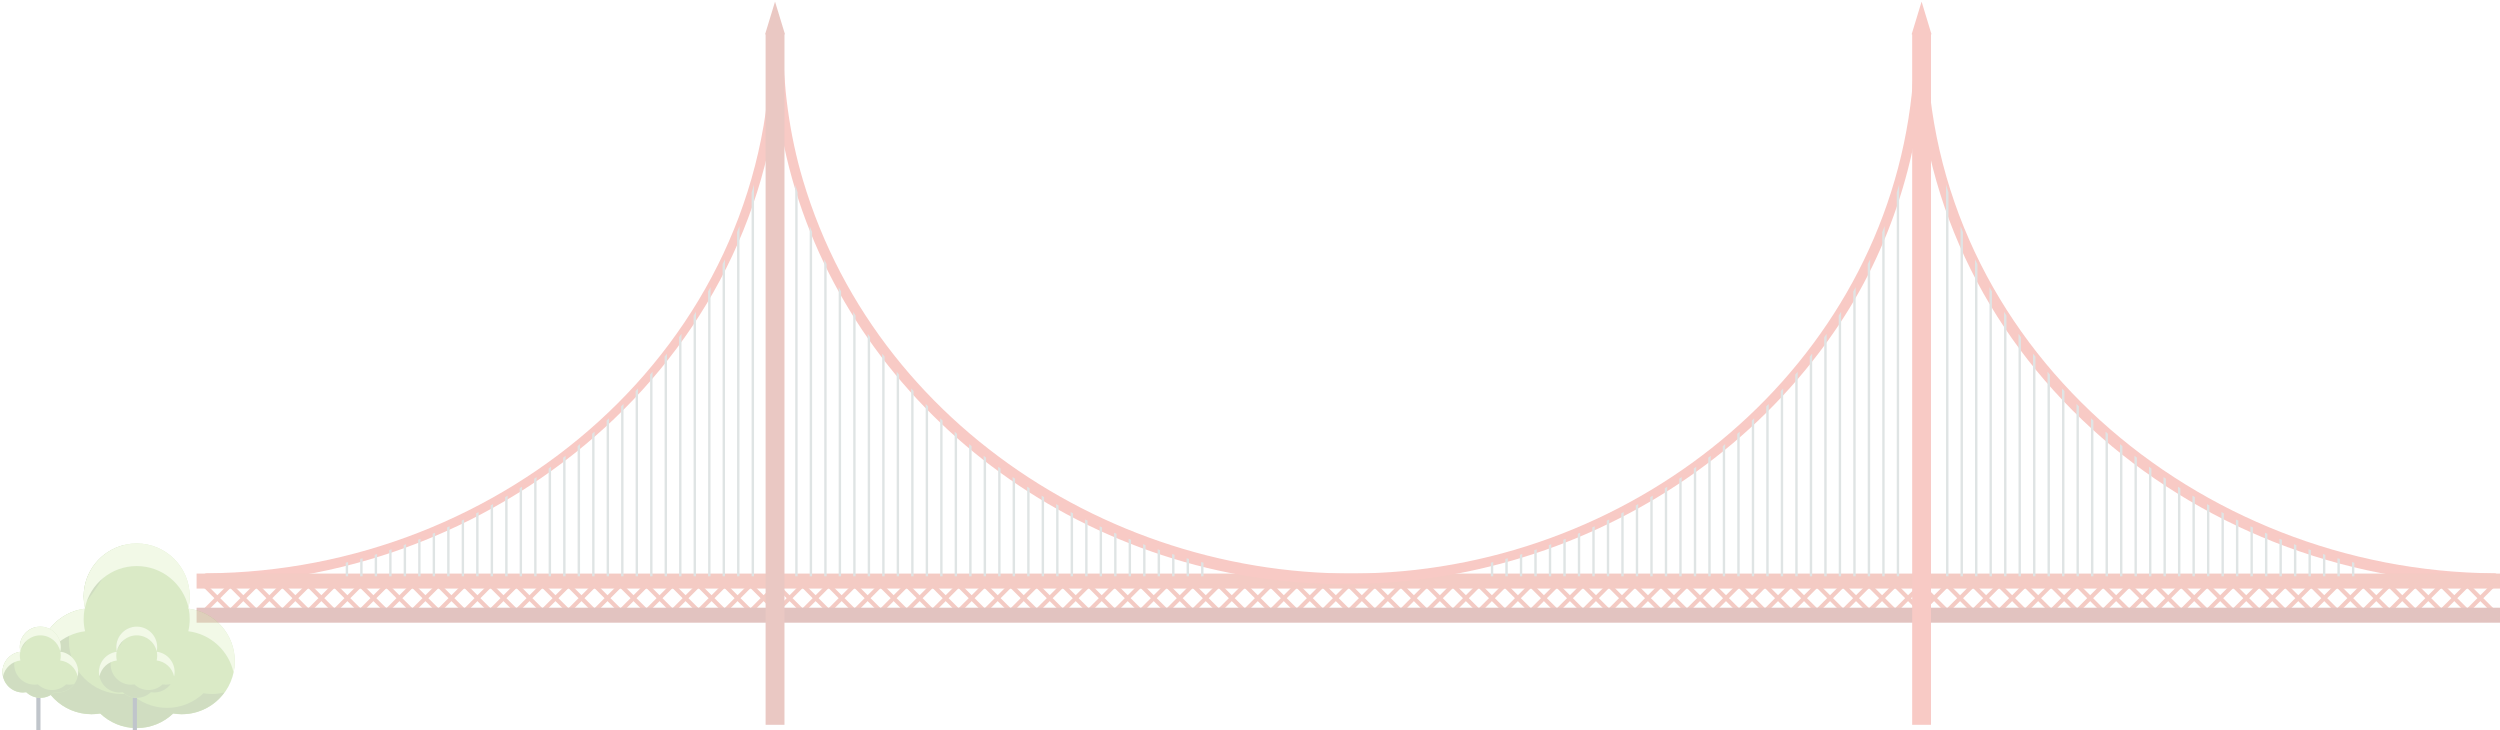 <?xml version="1.0" encoding="utf-8"?>
<!-- Generator: Adobe Illustrator 26.0.1, SVG Export Plug-In . SVG Version: 6.00 Build 0)  -->
<svg version="1.1" id="Layer_1" xmlns="http://www.w3.org/2000/svg" xmlns:xlink="http://www.w3.org/1999/xlink" x="0px" y="0px"
	 viewBox="0 0 705 206" style="enable-background:new 0 0 705 206;" xml:space="preserve">
<style type="text/css">
	.st0{opacity:0.3;}
	.st1{fill:#E74C3C;}
	.st2{fill:#DA5038;}
	.st3{fill:#95A5A6;}
	.st4{fill:#9E372D;}
	.st5{fill:#BA4535;}
	.st6{fill:#82B941;}
	.st7{fill:#618E30;}
	.st8{fill:#D2EAB0;}
	.st9{fill:#2C3E50;}
</style>
<g>
	<g class="st0">
		<path class="st1" d="M217.42,11.93c-0.64,85.98-75.85,149.19-159.1,149.74c-1.49,0.01-2.88,3.05-0.97,3.04
			c85.08-0.56,162.26-65.72,162.91-153.53C220.29,9.06,217.44,10.4,217.42,11.93L217.42,11.93z"/>
		<path class="st1" d="M703.39,161.67c-83.49-0.55-159.43-64.2-160.07-150.5c-0.02-2.11-2.85-0.78-2.84,0.75
			c0.65,87.5,77.09,152.21,161.95,152.78C703.91,164.72,705.29,161.69,703.39,161.67L703.39,161.67z"/>
		<rect x="55.44" y="161.75" class="st2" width="649.86" height="4.23"/>
		<g>
			<polygon class="st2" points="65.82,164.98 64.99,164.15 61.29,167.85 57.59,164.15 56.75,164.98 60.46,168.69 56.75,172.38 
				57.59,173.22 61.29,169.52 64.99,173.22 65.82,172.38 62.12,168.69 			"/>
			<polygon class="st2" points="73.16,164.98 72.33,164.15 68.62,167.85 64.92,164.15 64.1,164.98 67.79,168.69 64.1,172.38 
				64.92,173.22 68.62,169.52 72.33,173.22 73.16,172.38 69.46,168.69 			"/>
			<polygon class="st2" points="80.5,164.98 79.66,164.15 75.97,167.85 72.26,164.15 71.42,164.98 75.12,168.69 71.42,172.38 
				72.26,173.22 75.97,169.52 79.66,173.22 80.5,172.38 76.79,168.69 			"/>
			<polygon class="st2" points="87.83,164.98 86.99,164.15 83.29,167.85 79.59,164.15 78.75,164.98 82.46,168.69 78.75,172.38 
				79.59,173.22 83.29,169.52 86.99,173.22 87.83,172.38 84.13,168.69 			"/>
			<polygon class="st2" points="95.16,164.98 94.33,164.15 90.63,167.85 86.93,164.15 86.09,164.98 89.79,168.69 86.09,172.38 
				86.93,173.22 90.63,169.52 94.33,173.22 95.16,172.38 91.46,168.69 			"/>
			<polygon class="st2" points="102.5,164.98 101.67,164.15 97.97,167.85 94.26,164.15 93.43,164.98 97.13,168.69 93.43,172.38 
				94.26,173.22 97.97,169.52 101.67,173.22 102.5,172.38 98.79,168.69 			"/>
			<polygon class="st2" points="109.84,164.98 109,164.15 105.3,167.85 101.61,164.15 100.76,164.98 104.47,168.69 100.76,172.38 
				101.61,173.22 105.3,169.52 109,173.22 109.84,172.38 106.13,168.69 			"/>
			<polygon class="st2" points="117.17,164.98 116.34,164.15 112.63,167.85 108.93,164.15 108.1,164.98 111.8,168.69 108.1,172.38 
				108.93,173.22 112.63,169.52 116.34,173.22 117.17,172.38 113.47,168.69 			"/>
			<polygon class="st2" points="124.5,164.98 123.67,164.15 119.97,167.85 116.27,164.15 115.43,164.98 119.13,168.69 
				115.43,172.38 116.27,173.22 119.97,169.52 123.67,173.22 124.5,172.38 120.8,168.69 			"/>
			<polygon class="st2" points="131.84,164.98 131.01,164.15 127.3,167.85 123.6,164.15 122.77,164.98 126.47,168.69 122.77,172.38 
				123.6,173.22 127.3,169.52 131.01,173.22 131.84,172.38 128.14,168.69 			"/>
			<polygon class="st2" points="139.18,164.98 138.35,164.15 134.64,167.85 130.95,164.15 130.11,164.98 133.81,168.69 
				130.11,172.38 130.95,173.22 134.64,169.52 138.35,173.22 139.18,172.38 135.48,168.69 			"/>
			<polygon class="st2" points="146.51,164.98 145.68,164.15 141.98,167.85 138.27,164.15 137.44,164.98 141.14,168.69 
				137.44,172.38 138.27,173.22 141.98,169.52 145.68,173.22 146.51,172.38 142.81,168.69 			"/>
			<polygon class="st2" points="153.85,164.98 153.01,164.15 149.31,167.85 145.62,164.15 144.77,164.98 148.48,168.69 
				144.77,172.38 145.62,173.22 149.31,169.52 153.01,173.22 153.85,172.38 150.14,168.69 			"/>
			<polygon class="st2" points="161.18,164.98 160.35,164.15 156.64,167.85 152.94,164.15 152.11,164.98 155.82,168.69 
				152.11,172.38 152.94,173.22 156.64,169.52 160.35,173.22 161.18,172.38 157.48,168.69 			"/>
			<polygon class="st2" points="168.52,164.98 167.69,164.15 163.98,167.85 160.28,164.15 159.45,164.98 163.15,168.69 
				159.45,172.38 160.28,173.22 163.98,169.52 167.69,173.22 168.52,172.38 164.82,168.69 			"/>
			<polygon class="st2" points="175.86,164.98 175.02,164.15 171.32,167.85 167.62,164.15 166.78,164.98 170.48,168.69 
				166.78,172.38 167.62,173.22 171.32,169.52 175.02,173.22 175.86,172.38 172.15,168.69 			"/>
			<polygon class="st2" points="183.19,164.98 182.35,164.15 178.65,167.85 174.95,164.15 174.11,164.98 177.82,168.69 
				174.11,172.38 174.95,173.22 178.65,169.52 182.35,173.22 183.19,172.38 179.49,168.69 			"/>
			<polygon class="st2" points="190.51,164.98 189.69,164.15 185.99,167.85 182.28,164.15 181.45,164.98 185.15,168.69 
				181.45,172.38 182.28,173.22 185.99,169.52 189.69,173.22 190.51,172.38 186.82,168.69 			"/>
			<polygon class="st2" points="197.86,164.98 197.03,164.15 193.33,167.85 189.62,164.15 188.79,164.98 192.49,168.69 
				188.79,172.38 189.62,173.22 193.33,169.52 197.03,173.22 197.86,172.38 194.15,168.69 			"/>
			<polygon class="st2" points="205.19,164.98 204.36,164.15 200.66,167.85 196.96,164.15 196.12,164.98 199.83,168.69 
				196.12,172.38 196.96,173.22 200.66,169.52 204.36,173.22 205.19,172.38 201.49,168.69 			"/>
			<polygon class="st2" points="212.53,164.98 211.7,164.15 207.99,167.85 204.29,164.15 203.46,164.98 207.16,168.69 
				203.46,172.38 204.29,173.22 207.99,169.52 211.7,173.22 212.53,172.38 208.83,168.69 			"/>
			<polygon class="st2" points="219.86,164.98 219.03,164.15 215.33,167.85 211.62,164.15 210.79,164.98 214.49,168.69 
				210.79,172.38 211.62,173.22 215.33,169.52 219.03,173.22 219.86,172.38 216.16,168.69 			"/>
			<polygon class="st2" points="227.2,164.98 226.36,164.15 222.66,167.85 218.96,164.15 218.13,164.98 221.83,168.69 
				218.13,172.38 218.96,173.22 222.66,169.52 226.36,173.22 227.2,172.38 223.5,168.69 			"/>
			<polygon class="st2" points="234.53,164.98 233.71,164.15 230,167.85 226.3,164.15 225.47,164.98 229.16,168.69 225.47,172.38 
				226.3,173.22 230,169.52 233.71,173.22 234.53,172.38 230.84,168.69 			"/>
			<polygon class="st2" points="241.87,164.98 241.04,164.15 237.34,167.85 233.63,164.15 232.8,164.98 236.5,168.69 232.8,172.38 
				233.63,173.22 237.34,169.52 241.04,173.22 241.87,172.38 238.17,168.69 			"/>
			<polygon class="st2" points="249.2,164.98 248.36,164.15 244.67,167.85 240.97,164.15 240.13,164.98 243.83,168.69 
				240.13,172.38 240.97,173.22 244.67,169.52 248.36,173.22 249.2,172.38 245.5,168.69 			"/>
			<polygon class="st2" points="256.54,164.98 255.71,164.15 252,167.85 248.3,164.15 247.47,164.98 251.17,168.69 247.47,172.38 
				248.3,173.22 252,169.52 255.71,173.22 256.54,172.38 252.84,168.69 			"/>
			<polygon class="st2" points="263.87,164.98 263.04,164.15 259.34,167.85 255.64,164.15 254.81,164.98 258.5,168.69 
				254.81,172.38 255.64,173.22 259.34,169.52 263.04,173.22 263.87,172.38 260.17,168.69 			"/>
			<polygon class="st2" points="271.21,164.98 270.37,164.15 266.68,167.85 262.98,164.15 262.14,164.98 265.84,168.69 
				262.14,172.38 262.98,173.22 266.68,169.52 270.37,173.22 271.21,172.38 267.51,168.69 			"/>
			<polygon class="st2" points="278.54,164.98 277.71,164.15 274.01,167.85 270.31,164.15 269.47,164.98 273.17,168.69 
				269.47,172.38 270.31,173.22 274.01,169.52 277.71,173.22 278.54,172.38 274.84,168.69 			"/>
			<polygon class="st2" points="285.88,164.98 285.04,164.15 281.35,167.85 277.64,164.15 276.81,164.98 280.51,168.69 
				276.81,172.38 277.64,173.22 281.35,169.52 285.04,173.22 285.88,172.38 282.18,168.69 			"/>
			<polygon class="st2" points="293.22,164.98 292.38,164.15 288.68,167.85 284.98,164.15 284.14,164.98 287.84,168.69 
				284.14,172.38 284.98,173.22 288.68,169.52 292.38,173.22 293.22,172.38 289.51,168.69 			"/>
			<polygon class="st2" points="300.56,164.98 299.71,164.15 296.02,167.85 292.32,164.15 291.48,164.98 295.19,168.69 
				291.48,172.38 292.32,173.22 296.02,169.52 299.71,173.22 300.56,172.38 296.85,168.69 			"/>
			<polygon class="st2" points="307.88,164.98 307.05,164.15 303.35,167.85 299.65,164.15 298.81,164.98 302.51,168.69 
				298.81,172.38 299.65,173.22 303.35,169.52 307.05,173.22 307.88,172.38 304.18,168.69 			"/>
			<polygon class="st2" points="315.22,164.98 314.38,164.15 310.68,167.85 306.98,164.15 306.15,164.98 309.85,168.69 
				306.15,172.38 306.98,173.22 310.68,169.52 314.38,173.22 315.22,172.38 311.52,168.69 			"/>
			<polygon class="st2" points="322.56,164.98 321.72,164.15 318.02,167.85 314.32,164.15 313.48,164.98 317.19,168.69 
				313.48,172.38 314.32,173.22 318.02,169.52 321.72,173.22 322.56,172.38 318.85,168.69 			"/>
			<polygon class="st2" points="329.89,164.98 329.06,164.15 325.35,167.85 321.66,164.15 320.83,164.98 324.53,168.69 
				320.83,172.38 321.66,173.22 325.35,169.52 329.06,173.22 329.89,172.38 326.2,168.69 			"/>
			<polygon class="st2" points="337.22,164.98 336.39,164.15 332.69,167.85 328.99,164.15 328.15,164.98 331.85,168.69 
				328.15,172.38 328.99,173.22 332.69,169.52 336.39,173.22 337.22,172.38 333.52,168.69 			"/>
			<polygon class="st2" points="344.56,164.98 343.72,164.15 340.02,167.85 336.33,164.15 335.49,164.98 339.2,168.69 
				335.49,172.38 336.33,173.22 340.02,169.52 343.72,173.22 344.56,172.38 340.86,168.69 			"/>
			<polygon class="st2" points="351.89,164.98 351.07,164.15 347.36,167.85 343.66,164.15 342.83,164.98 346.53,168.69 
				342.83,172.38 343.66,173.22 347.36,169.52 351.07,173.22 351.89,172.38 348.19,168.69 			"/>
			<polygon class="st2" points="359.23,164.98 358.4,164.15 354.7,167.85 351,164.15 350.17,164.98 353.87,168.69 350.17,172.38 
				351,173.22 354.7,169.52 358.4,173.22 359.23,172.38 355.53,168.69 			"/>
			<polygon class="st2" points="366.57,164.98 365.73,164.15 362.03,167.85 358.34,164.15 357.49,164.98 361.2,168.69 
				357.49,172.38 358.34,173.22 362.03,169.52 365.73,173.22 366.57,172.38 362.86,168.69 			"/>
			<polygon class="st2" points="373.9,164.98 373.07,164.15 369.36,167.85 365.66,164.15 364.83,164.98 368.53,168.69 
				364.83,172.38 365.66,173.22 369.36,169.52 373.07,173.22 373.9,172.38 370.21,168.69 			"/>
			<polygon class="st2" points="381.23,164.98 380.4,164.15 376.7,167.85 372.99,164.15 372.17,164.98 375.87,168.69 372.17,172.38 
				372.99,173.22 376.7,169.52 380.4,173.22 381.23,172.38 377.53,168.69 			"/>
			<polygon class="st2" points="388.58,164.98 387.74,164.15 384.04,167.85 380.34,164.15 379.51,164.98 383.2,168.69 
				379.51,172.38 380.34,173.22 384.04,169.52 387.74,173.22 388.58,172.38 384.87,168.69 			"/>
			<polygon class="st2" points="395.91,164.98 395.07,164.15 391.37,167.85 387.67,164.15 386.84,164.98 390.54,168.69 
				386.84,172.38 387.67,173.22 391.37,169.52 395.07,173.22 395.91,172.38 392.21,168.69 			"/>
			<polygon class="st2" points="403.24,164.98 402.41,164.15 398.71,167.85 395,164.15 394.18,164.98 397.87,168.69 394.18,172.38 
				395,173.22 398.71,169.52 402.41,173.22 403.24,172.38 399.54,168.69 			"/>
			<polygon class="st2" points="410.58,164.98 409.74,164.15 406.04,167.85 402.34,164.15 401.5,164.98 405.21,168.69 401.5,172.38 
				402.34,173.22 406.04,169.52 409.74,173.22 410.58,172.38 406.87,168.69 			"/>
			<polygon class="st2" points="417.91,164.98 417.08,164.15 413.38,167.85 409.68,164.15 408.84,164.98 412.55,168.69 
				408.84,172.38 409.68,173.22 413.38,169.52 417.08,173.22 417.91,172.38 414.21,168.69 			"/>
			<polygon class="st2" points="425.25,164.98 424.42,164.15 420.71,167.85 417.01,164.15 416.18,164.98 419.88,168.69 
				416.18,172.38 417.01,173.22 420.71,169.52 424.42,173.22 425.25,172.38 421.55,168.69 			"/>
			<polygon class="st2" points="432.58,164.98 431.75,164.15 428.05,167.85 424.35,164.15 423.51,164.98 427.21,168.69 
				423.51,172.38 424.35,173.22 428.05,169.52 431.75,173.22 432.58,172.38 428.88,168.69 			"/>
			<polygon class="st2" points="439.92,164.98 439.08,164.15 435.38,167.85 431.68,164.15 430.84,164.98 434.55,168.69 
				430.84,172.38 431.68,173.22 435.38,169.52 439.08,173.22 439.92,172.38 436.22,168.69 			"/>
			<polygon class="st2" points="447.25,164.98 446.42,164.15 442.71,167.85 439.01,164.15 438.19,164.98 441.89,168.69 
				438.19,172.38 439.01,173.22 442.71,169.52 446.42,173.22 447.25,172.38 443.55,168.69 			"/>
			<polygon class="st2" points="454.59,164.98 453.76,164.15 450.06,167.85 446.35,164.15 445.52,164.98 449.22,168.69 
				445.52,172.38 446.35,173.22 450.06,169.52 453.76,173.22 454.59,172.38 450.89,168.69 			"/>
			<polygon class="st2" points="461.93,164.98 461.09,164.15 457.39,167.85 453.69,164.15 452.85,164.98 456.56,168.69 
				452.85,172.38 453.69,173.22 457.39,169.52 461.09,173.22 461.93,172.38 458.22,168.69 			"/>
			<polygon class="st2" points="469.26,164.98 468.42,164.15 464.72,167.85 461.02,164.15 460.19,164.98 463.89,168.69 
				460.19,172.38 461.02,173.22 464.72,169.52 468.42,173.22 469.26,172.38 465.56,168.69 			"/>
			<polygon class="st2" points="476.59,164.98 475.76,164.15 472.06,167.85 468.35,164.15 467.52,164.98 471.22,168.69 
				467.52,172.38 468.35,173.22 472.06,169.52 475.76,173.22 476.59,172.38 472.89,168.69 			"/>
			<polygon class="st2" points="483.94,164.98 483.09,164.15 479.4,167.85 475.7,164.15 474.86,164.98 478.56,168.69 474.86,172.38 
				475.7,173.22 479.4,169.52 483.09,173.22 483.94,172.38 480.22,168.69 			"/>
			<polygon class="st2" points="491.27,164.98 490.43,164.15 486.73,167.85 483.03,164.15 482.2,164.98 485.9,168.69 482.2,172.38 
				483.03,173.22 486.73,169.52 490.43,173.22 491.27,172.38 487.57,168.69 			"/>
			<polygon class="st2" points="498.6,164.98 497.76,164.15 494.07,167.85 490.36,164.15 489.53,164.98 493.23,168.69 
				489.53,172.38 490.36,173.22 494.07,169.52 497.76,173.22 498.6,172.38 494.9,168.69 			"/>
			<polygon class="st2" points="505.94,164.98 505.1,164.15 501.4,167.85 497.7,164.15 496.86,164.98 500.56,168.69 496.86,172.38 
				497.7,173.22 501.4,169.52 505.1,173.22 505.94,172.38 502.23,168.69 			"/>
			<polygon class="st2" points="513.27,164.98 512.43,164.15 508.74,167.85 505.03,164.15 504.2,164.98 507.91,168.69 504.2,172.38 
				505.03,173.22 508.74,169.52 512.43,173.22 513.27,172.38 509.57,168.69 			"/>
			<polygon class="st2" points="520.61,164.98 519.78,164.15 516.07,167.85 512.37,164.15 511.54,164.98 515.24,168.69 
				511.54,172.38 512.37,173.22 516.07,169.52 519.78,173.22 520.61,172.38 516.91,168.69 			"/>
			<polygon class="st2" points="527.94,164.98 527.1,164.15 523.4,167.85 519.71,164.15 518.87,164.98 522.57,168.69 518.87,172.38 
				519.71,173.22 523.4,169.52 527.1,173.22 527.94,172.38 524.24,168.69 			"/>
			<polygon class="st2" points="535.28,164.98 534.44,164.15 530.74,167.85 527.04,164.15 526.2,164.98 529.91,168.69 526.2,172.38 
				527.04,173.22 530.74,169.52 534.44,173.22 535.28,172.38 531.58,168.69 			"/>
			<polygon class="st2" points="542.61,164.98 541.78,164.15 538.07,167.85 534.37,164.15 533.55,164.98 537.25,168.69 
				533.55,172.38 534.37,173.22 538.07,169.52 541.78,173.22 542.61,172.38 538.91,168.69 			"/>
			<polygon class="st2" points="549.94,164.98 549.12,164.15 545.42,167.85 541.71,164.15 540.88,164.98 544.58,168.69 
				540.88,172.38 541.71,173.22 545.42,169.52 549.12,173.22 549.94,172.38 546.25,168.69 			"/>
			<polygon class="st2" points="557.28,164.98 556.44,164.15 552.74,167.85 549.05,164.15 548.21,164.98 551.92,168.69 
				548.21,172.38 549.05,173.22 552.74,169.52 556.44,173.22 557.28,172.38 553.58,168.69 			"/>
			<polygon class="st2" points="564.61,164.98 563.79,164.15 560.08,167.85 556.38,164.15 555.55,164.98 559.25,168.69 
				555.55,172.38 556.38,173.22 560.08,169.52 563.79,173.22 564.61,172.38 560.92,168.69 			"/>
			<polygon class="st2" points="571.95,164.98 571.12,164.15 567.42,167.85 563.71,164.15 562.88,164.98 566.58,168.69 
				562.88,172.38 563.71,173.22 567.42,169.52 571.12,173.22 571.95,172.38 568.25,168.69 			"/>
			<polygon class="st2" points="579.29,164.98 578.46,164.15 574.76,167.85 571.06,164.15 570.22,164.98 573.92,168.69 
				570.22,172.38 571.06,173.22 574.76,169.52 578.46,173.22 579.29,172.38 575.58,168.69 			"/>
			<polygon class="st2" points="586.62,164.98 585.79,164.15 582.08,167.85 578.38,164.15 577.56,164.98 581.25,168.69 
				577.56,172.38 578.38,173.22 582.08,169.52 585.79,173.22 586.62,172.38 582.93,168.69 			"/>
			<polygon class="st2" points="593.95,164.98 593.13,164.15 589.43,167.85 585.72,164.15 584.89,164.98 588.58,168.69 
				584.89,172.38 585.72,173.22 589.43,169.52 593.13,173.22 593.95,172.38 590.26,168.69 			"/>
			<polygon class="st2" points="601.29,164.98 600.45,164.15 596.75,167.85 593.05,164.15 592.22,164.98 595.92,168.69 
				592.22,172.38 593.05,173.22 596.75,169.52 600.45,173.22 601.29,172.38 597.59,168.69 			"/>
			<polygon class="st2" points="608.63,164.98 607.79,164.15 604.1,167.85 600.39,164.15 599.56,164.98 603.26,168.69 
				599.56,172.38 600.39,173.22 604.1,169.52 607.79,173.22 608.63,172.38 604.93,168.69 			"/>
			<polygon class="st2" points="615.96,164.98 615.13,164.15 611.43,167.85 607.72,164.15 606.9,164.98 610.59,168.69 606.9,172.38 
				607.72,173.22 611.43,169.52 615.13,173.22 615.96,172.38 612.26,168.69 			"/>
			<polygon class="st2" points="623.3,164.98 622.46,164.15 618.77,167.85 615.07,164.15 614.23,164.98 617.93,168.69 
				614.23,172.38 615.07,173.22 618.77,169.52 622.46,173.22 623.3,172.38 619.59,168.69 			"/>
			<polygon class="st2" points="630.63,164.98 629.8,164.15 626.09,167.85 622.39,164.15 621.56,164.98 625.26,168.69 
				621.56,172.38 622.39,173.22 626.09,169.52 629.8,173.22 630.63,172.38 626.93,168.69 			"/>
			<polygon class="st2" points="637.97,164.98 637.14,164.15 633.43,167.85 629.73,164.15 628.9,164.98 632.6,168.69 628.9,172.38 
				629.73,173.22 633.43,169.52 637.14,173.22 637.97,172.38 634.27,168.69 			"/>
			<polygon class="st2" points="645.31,164.98 644.47,164.15 640.77,167.85 637.07,164.15 636.23,164.98 639.93,168.69 
				636.23,172.38 637.07,173.22 640.77,169.52 644.47,173.22 645.31,172.38 641.6,168.69 			"/>
			<polygon class="st2" points="652.64,164.98 651.8,164.15 648.11,167.85 644.41,164.15 643.56,164.98 647.27,168.69 
				643.56,172.38 644.41,173.22 648.11,169.52 651.8,173.22 652.64,172.38 648.94,168.69 			"/>
			<polygon class="st2" points="659.97,164.98 659.14,164.15 655.44,167.85 651.73,164.15 650.9,164.98 654.6,168.69 650.9,172.38 
				651.73,173.22 655.44,169.52 659.14,173.22 659.97,172.38 656.27,168.69 			"/>
			<polygon class="st2" points="667.31,164.98 666.48,164.15 662.78,167.85 659.07,164.15 658.24,164.98 661.94,168.69 
				658.24,172.38 659.07,173.22 662.78,169.52 666.48,173.22 667.31,172.38 663.6,168.69 			"/>
			<polygon class="st2" points="674.65,164.98 673.81,164.15 670.11,167.85 666.41,164.15 665.57,164.98 669.28,168.69 
				665.57,172.38 666.41,173.22 670.11,169.52 673.81,173.22 674.65,172.38 670.94,168.69 			"/>
			<polygon class="st2" points="681.98,164.98 681.15,164.15 677.44,167.85 673.75,164.15 672.91,164.98 676.61,168.69 
				672.91,172.38 673.75,173.22 677.44,169.52 681.15,173.22 681.98,172.38 678.28,168.69 			"/>
			<polygon class="st2" points="689.31,164.98 688.48,164.15 684.78,167.85 681.07,164.15 680.24,164.98 683.94,168.69 
				680.24,172.38 681.07,173.22 684.78,169.52 688.48,173.22 689.31,172.38 685.61,168.69 			"/>
			<polygon class="st2" points="696.65,164.98 695.81,164.15 692.11,167.85 688.42,164.15 687.58,164.98 691.28,168.69 
				687.58,172.38 688.42,173.22 692.11,169.52 695.81,173.22 696.65,172.38 692.95,168.69 			"/>
			<polygon class="st2" points="703.99,164.98 703.16,164.15 699.45,167.85 695.75,164.15 694.92,164.98 698.62,168.69 
				694.92,172.38 695.75,173.22 699.45,169.52 703.16,173.22 703.99,172.38 700.29,168.69 			"/>
		</g>
		<path class="st1" d="M539.96,11.93c-0.59,78.74-64.47,140.13-140.81,148.78c-74.91,8.48-150.91-36.56-172.72-109.92
			c-3.82-12.84-5.55-26.25-5.65-39.62c-0.01-2.11-2.85-0.78-2.84,0.75c0.53,70.88,51.77,129.62,119.17,147.4
			c67.84,17.89,142.71-9.39,181.6-67.94c15.73-23.69,23.88-51.86,24.09-80.22C542.82,9.06,539.97,10.4,539.96,11.93L539.96,11.93z"
			/>
		<g>
			<path class="st3" d="M224.25,52.05v110.47h0.68V54.3C224.69,53.56,224.48,52.8,224.25,52.05z"/>
			<path class="st3" d="M306.01,146.48v16.04h0.68v-15.69C306.46,146.72,306.24,146.6,306.01,146.48z"/>
			<path class="st3" d="M310.1,148.41v14.11h0.68v-13.79C310.55,148.63,310.33,148.52,310.1,148.41z"/>
			<path class="st3" d="M301.92,144.4v18.12h0.68v-17.77C302.38,144.63,302.15,144.52,301.92,144.4z"/>
			<path class="st3" d="M289.66,137.25v25.27h0.68v-24.83C290.11,137.54,289.88,137.4,289.66,137.25z"/>
			<path class="st3" d="M314.18,150.23v12.29h0.68v-12.01C314.64,150.42,314.41,150.33,314.18,150.23z"/>
			<path class="st3" d="M297.83,142.15v20.37h0.68v-19.98C298.28,142.41,298.06,142.28,297.83,142.15z"/>
			<path class="st3" d="M293.74,139.77v22.75h0.69v-22.33C294.19,140.05,293.97,139.91,293.74,139.77z"/>
			<path class="st3" d="M322.36,153.46v9.06h0.68v-8.8C322.81,153.63,322.59,153.55,322.36,153.46z"/>
			<path class="st3" d="M330.53,156.24v6.28h0.68v-6.07C330.99,156.38,330.76,156.31,330.53,156.24z"/>
			<path class="st3" d="M334.62,157.42v5.1h0.68v-4.9C335.07,157.55,334.85,157.48,334.62,157.42z"/>
			<path class="st3" d="M338.71,158.51v4.01h0.68v-3.84C339.16,158.62,338.93,158.57,338.71,158.51z"/>
			<path class="st3" d="M228.33,63.73v98.79h0.68V65.44C228.79,64.87,228.56,64.3,228.33,63.73z"/>
			<path class="st3" d="M285.56,134.53v27.99h0.69v-27.53C286.02,134.84,285.79,134.69,285.56,134.53z"/>
			<path class="st3" d="M326.45,154.9v7.62h0.68v-7.39C326.9,155.05,326.67,154.98,326.45,154.9z"/>
			<path class="st3" d="M318.27,151.93v10.59h0.68V152.2C318.72,152.11,318.5,152.03,318.27,151.93z"/>
			<path class="st3" d="M244.69,94.12v68.4h0.68V95.08C245.14,94.76,244.92,94.44,244.69,94.12z"/>
			<path class="st3" d="M252.86,104.83v57.7h0.68v-56.9C253.32,105.35,253.08,105.09,252.86,104.83z"/>
			<path class="st3" d="M240.6,87.9v74.62h0.68v-73.5C241.05,88.65,240.82,88.27,240.6,87.9z"/>
			<path class="st3" d="M248.78,99.72v62.8h0.68v-61.95C249.23,100.29,249,100.01,248.78,99.72z"/>
			<path class="st3" d="M236.51,80.96v81.56h0.68V82.19C236.96,81.78,236.74,81.38,236.51,80.96z"/>
			<path class="st3" d="M232.43,73.12v89.4h0.68V74.47C232.88,74.02,232.65,73.58,232.43,73.12z"/>
			<path class="st3" d="M273.3,125.23v37.29h0.69v-36.71C273.76,125.62,273.53,125.42,273.3,125.23z"/>
			<path class="st3" d="M269.21,121.72v40.8h0.68v-40.18C269.67,122.14,269.44,121.92,269.21,121.72z"/>
			<path class="st3" d="M281.48,131.62v30.9h0.68v-30.41C281.93,131.95,281.7,131.79,281.48,131.62z"/>
			<path class="st3" d="M277.39,128.52v34h0.68v-33.46C277.84,128.88,277.62,128.7,277.39,128.52z"/>
			<path class="st3" d="M256.95,109.54v52.98h0.68v-52.25C257.41,110.02,257.18,109.79,256.95,109.54z"/>
			<path class="st3" d="M261.04,113.91v48.61h0.68v-47.94C261.5,114.36,261.26,114.13,261.04,113.91z"/>
			<path class="st3" d="M265.13,117.96v44.56h0.68V118.6C265.58,118.38,265.35,118.17,265.13,117.96z"/>
		</g>
		<g>
			<path class="st3" d="M548.78,52.05v110.47h0.69V54.3C549.22,53.56,549.01,52.8,548.78,52.05z"/>
			<path class="st3" d="M630.53,146.48v16.04h0.69v-15.69C631,146.72,630.77,146.6,630.53,146.48z"/>
			<path class="st3" d="M634.63,148.41v14.11h0.68v-13.79C635.08,148.63,634.86,148.52,634.63,148.41z"/>
			<path class="st3" d="M626.45,144.4v18.12h0.68v-17.77C626.91,144.63,626.67,144.52,626.45,144.4z"/>
			<path class="st3" d="M614.18,137.25v25.27h0.69v-24.83C614.64,137.54,614.41,137.4,614.18,137.25z"/>
			<path class="st3" d="M638.72,150.23v12.29h0.68v-12.01C639.18,150.42,638.95,150.33,638.72,150.23z"/>
			<path class="st3" d="M622.37,142.15v20.37h0.68v-19.98C622.82,142.41,622.59,142.28,622.37,142.15z"/>
			<path class="st3" d="M618.27,139.77v22.75h0.68v-22.33C618.73,140.05,618.51,139.91,618.27,139.77z"/>
			<path class="st3" d="M646.89,153.46v9.06h0.68v-8.8C647.35,153.63,647.12,153.55,646.89,153.46z"/>
			<path class="st3" d="M655.07,156.24v6.28h0.68v-6.07C655.53,156.38,655.3,156.31,655.07,156.24z"/>
			<path class="st3" d="M659.15,157.42v5.1h0.68v-4.9C659.61,157.55,659.38,157.48,659.15,157.42z"/>
			<path class="st3" d="M663.25,158.51v4.01h0.68v-3.84C663.7,158.62,663.48,158.57,663.25,158.51z"/>
			<path class="st3" d="M552.87,63.73v98.79h0.68V65.44C553.32,64.87,553.1,64.3,552.87,63.73z"/>
			<path class="st3" d="M610.1,134.53v27.99h0.68v-27.53C610.55,134.84,610.32,134.69,610.1,134.53z"/>
			<path class="st3" d="M650.99,154.9v7.62h0.68v-7.39C651.44,155.05,651.21,154.98,650.99,154.9z"/>
			<path class="st3" d="M642.8,151.93v10.59h0.69V152.2C643.26,152.11,643.03,152.03,642.8,151.93z"/>
			<path class="st3" d="M569.22,94.12v68.4h0.68V95.08C569.68,94.76,569.45,94.44,569.22,94.12z"/>
			<path class="st3" d="M577.4,104.83v57.7h0.68v-56.9C577.86,105.35,577.62,105.09,577.4,104.83z"/>
			<path class="st3" d="M565.14,87.9v74.62h0.68v-73.5C565.58,88.65,565.37,88.27,565.14,87.9z"/>
			<path class="st3" d="M573.31,99.72v62.8H574v-61.95C573.77,100.29,573.53,100.01,573.31,99.72z"/>
			<path class="st3" d="M561.04,80.96v81.56h0.68V82.19C561.5,81.78,561.28,81.38,561.04,80.96z"/>
			<path class="st3" d="M556.95,73.12v89.4h0.69V74.47C557.42,74.02,557.18,73.58,556.95,73.12z"/>
			<path class="st3" d="M597.84,125.23v37.29h0.68v-36.71C598.28,125.62,598.06,125.42,597.84,125.23z"/>
			<path class="st3" d="M593.76,121.72v40.8h0.68v-40.18C594.2,122.14,593.98,121.92,593.76,121.72z"/>
			<path class="st3" d="M606.02,131.62v30.9h0.68v-30.41C606.47,131.95,606.24,131.79,606.02,131.62z"/>
			<path class="st3" d="M601.92,128.52v34h0.68v-33.46C602.38,128.88,602.15,128.7,601.92,128.52z"/>
			<path class="st3" d="M581.49,109.54v52.98h0.68v-52.25C581.94,110.02,581.71,109.79,581.49,109.54z"/>
			<path class="st3" d="M585.57,113.91v48.61h0.68v-47.94C586.02,114.36,585.8,114.13,585.57,113.91z"/>
			<path class="st3" d="M589.66,117.96v44.56h0.68V118.6C590.12,118.38,589.89,118.17,589.66,117.96z"/>
		</g>
		<g>
			<path class="st3" d="M535.56,52.05v110.47h-0.68V54.3C535.11,53.56,535.33,52.8,535.56,52.05z"/>
			<path class="st3" d="M453.8,146.48v16.04h-0.68v-15.69C453.35,146.72,453.57,146.6,453.8,146.48z"/>
			<path class="st3" d="M449.71,148.41v14.11h-0.68v-13.79C449.26,148.63,449.48,148.52,449.71,148.41z"/>
			<path class="st3" d="M457.88,144.4v18.12h-0.68v-17.77C457.43,144.63,457.66,144.52,457.88,144.4z"/>
			<path class="st3" d="M470.15,137.25v25.27h-0.68v-24.83C469.7,137.54,469.92,137.4,470.15,137.25z"/>
			<path class="st3" d="M445.62,150.23v12.29h-0.68v-12.01C445.16,150.42,445.39,150.33,445.62,150.23z"/>
			<path class="st3" d="M461.97,142.15v20.37h-0.68v-19.98C461.52,142.41,461.74,142.28,461.97,142.15z"/>
			<path class="st3" d="M466.06,139.77v22.75h-0.68v-22.33C465.61,140.05,465.83,139.91,466.06,139.77z"/>
			<path class="st3" d="M437.45,153.46v9.06h-0.68v-8.8C436.99,153.63,437.22,153.55,437.45,153.46z"/>
			<path class="st3" d="M429.27,156.24v6.28h-0.68v-6.07C428.82,156.38,429.04,156.31,429.27,156.24z"/>
			<path class="st3" d="M425.19,157.42v5.1h-0.69v-4.9C424.73,157.55,424.96,157.48,425.19,157.42z"/>
			<path class="st3" d="M421.1,158.51v4.01h-0.68v-3.84C420.64,158.62,420.87,158.57,421.1,158.51z"/>
			<path class="st3" d="M531.47,63.73v98.79h-0.68V65.44C531.02,64.87,531.24,64.3,531.47,63.73z"/>
			<path class="st3" d="M474.23,134.53v27.99h-0.68v-27.53C473.78,134.84,474.01,134.69,474.23,134.53z"/>
			<path class="st3" d="M433.36,154.9v7.62h-0.69v-7.39C432.9,155.05,433.13,154.98,433.36,154.9z"/>
			<path class="st3" d="M441.54,151.93v10.59h-0.69V152.2C441.08,152.11,441.31,152.03,441.54,151.93z"/>
			<path class="st3" d="M515.12,94.12v68.4h-0.69V95.08C514.66,94.76,514.9,94.44,515.12,94.12z"/>
			<path class="st3" d="M506.94,104.83v57.7h-0.68v-56.9C506.48,105.35,506.72,105.09,506.94,104.83z"/>
			<path class="st3" d="M519.2,87.9v74.62h-0.68v-73.5C518.76,88.65,518.97,88.27,519.2,87.9z"/>
			<path class="st3" d="M511.03,99.72v62.8h-0.68v-61.95C510.57,100.29,510.81,100.01,511.03,99.72z"/>
			<path class="st3" d="M523.3,80.96v81.56h-0.68V82.19C522.84,81.78,523.07,81.38,523.3,80.96z"/>
			<path class="st3" d="M527.38,73.12v89.4h-0.68V74.47C526.92,74.02,527.16,73.58,527.38,73.12z"/>
			<path class="st3" d="M486.5,125.23v37.29h-0.68v-36.71C486.05,125.62,486.27,125.42,486.5,125.23z"/>
			<path class="st3" d="M490.59,121.72v40.8h-0.69v-40.18C490.14,122.14,490.36,121.92,490.59,121.72z"/>
			<path class="st3" d="M478.33,131.62v30.9h-0.68v-30.41C477.86,131.95,478.1,131.79,478.33,131.62z"/>
			<path class="st3" d="M482.42,128.52v34h-0.69v-33.46C481.96,128.88,482.19,128.7,482.42,128.52z"/>
			<path class="st3" d="M502.85,109.54v52.98h-0.68v-52.25C502.39,110.02,502.63,109.79,502.85,109.54z"/>
			<path class="st3" d="M498.77,113.91v48.61h-0.69v-47.94C498.31,114.36,498.54,114.13,498.77,113.91z"/>
			<path class="st3" d="M494.68,117.96v44.56h-0.68V118.6C494.22,118.38,494.45,118.17,494.68,117.96z"/>
		</g>
		<g>
			<path class="st3" d="M212.63,52.05v110.47h-0.68V54.3C212.18,53.56,212.4,52.8,212.63,52.05z"/>
			<path class="st3" d="M130.87,146.48v16.04h-0.68v-15.69C130.42,146.72,130.64,146.6,130.87,146.48z"/>
			<path class="st3" d="M126.78,148.41v14.11h-0.69v-13.79C126.32,148.63,126.55,148.52,126.78,148.41z"/>
			<path class="st3" d="M134.96,144.4v18.12h-0.69v-17.77C134.5,144.63,134.73,144.52,134.96,144.4z"/>
			<path class="st3" d="M147.22,137.25v25.27h-0.68v-24.83C146.77,137.54,146.99,137.4,147.22,137.25z"/>
			<path class="st3" d="M122.69,150.23v12.29h-0.68v-12.01C122.23,150.42,122.46,150.33,122.69,150.23z"/>
			<path class="st3" d="M139.04,142.15v20.37h-0.68v-19.98C138.59,142.41,138.82,142.28,139.04,142.15z"/>
			<path class="st3" d="M143.14,139.77v22.75h-0.69v-22.33C142.68,140.05,142.91,139.91,143.14,139.77z"/>
			<path class="st3" d="M114.52,153.46v9.06h-0.68v-8.8C114.06,153.63,114.29,153.55,114.52,153.46z"/>
			<path class="st3" d="M106.34,156.24v6.28h-0.68v-6.07C105.88,156.38,106.11,156.31,106.34,156.24z"/>
			<path class="st3" d="M102.25,157.42v5.1h-0.68v-4.9C101.8,157.55,102.02,157.48,102.25,157.42z"/>
			<path class="st3" d="M98.17,158.51v4.01h-0.68v-3.84C97.71,158.62,97.94,158.57,98.17,158.51z"/>
			<path class="st3" d="M208.54,63.73v98.79h-0.69V65.44C208.09,64.87,208.31,64.3,208.54,63.73z"/>
			<path class="st3" d="M151.31,134.53v27.99h-0.68v-27.53C150.85,134.84,151.09,134.69,151.31,134.53z"/>
			<path class="st3" d="M110.43,154.9v7.62h-0.68v-7.39C109.97,155.05,110.2,154.98,110.43,154.9z"/>
			<path class="st3" d="M118.6,151.93v10.59h-0.68V152.2C118.15,152.11,118.38,152.03,118.6,151.93z"/>
			<path class="st3" d="M192.18,94.12v68.4h-0.68V95.08C191.73,94.76,191.96,94.44,192.18,94.12z"/>
			<path class="st3" d="M184.01,104.83v57.7h-0.68v-56.9C183.55,105.35,183.78,105.09,184.01,104.83z"/>
			<path class="st3" d="M196.27,87.9v74.62h-0.68v-73.5C195.82,88.65,196.04,88.27,196.27,87.9z"/>
			<path class="st3" d="M188.1,99.72v62.8h-0.68v-61.95C187.64,100.29,187.88,100.01,188.1,99.72z"/>
			<path class="st3" d="M200.37,80.96v81.56h-0.69V82.19C199.91,81.78,200.14,81.38,200.37,80.96z"/>
			<path class="st3" d="M204.45,73.12v89.4h-0.68V74.47C203.99,74.02,204.24,73.58,204.45,73.12z"/>
			<path class="st3" d="M163.57,125.23v37.29h-0.68v-36.71C163.13,125.62,163.34,125.42,163.57,125.23z"/>
			<path class="st3" d="M167.66,121.72v40.8h-0.68v-40.18C167.21,122.14,167.43,121.92,167.66,121.72z"/>
			<path class="st3" d="M155.4,131.62v30.9h-0.68v-30.41C154.94,131.95,155.17,131.79,155.4,131.62z"/>
			<path class="st3" d="M159.49,128.52v34h-0.69v-33.46C159.03,128.88,159.26,128.7,159.49,128.52z"/>
			<path class="st3" d="M179.92,109.54v52.98h-0.68v-52.25C179.47,110.02,179.7,109.79,179.92,109.54z"/>
			<path class="st3" d="M175.83,113.91v48.61h-0.68v-47.94C175.38,114.36,175.61,114.13,175.83,113.91z"/>
			<path class="st3" d="M171.75,117.96v44.56h-0.68V118.6C171.29,118.38,171.52,118.17,171.75,117.96z"/>
		</g>
		<rect x="55.44" y="171.37" class="st4" width="649.86" height="4.23"/>
		<polygon class="st5" points="221.22,9.19 218.56,0.46 215.9,9.19 215.75,9.68 215.9,9.68 215.9,204.4 221.22,204.4 221.22,9.68 
			221.37,9.68 		"/>
		<polygon class="st1" points="544.54,9.19 541.89,0.46 539.23,9.19 539.08,9.68 539.23,9.68 539.23,204.4 544.54,204.4 
			544.54,9.68 544.69,9.68 		"/>
	</g>
	<g class="st0">
		<g>
			<path class="st6" d="M53.1,171.63c0.25-1.09,0.4-2.24,0.4-3.41c0-8.26-6.69-14.96-14.95-14.96c-8.26,0-14.96,6.7-14.96,14.96
				c0,1.18,0.15,2.32,0.4,3.41c-7.38,0.91-13.11,7.2-13.11,14.83c0,8.27,6.69,14.96,14.96,14.96c0.82,0,1.62-0.08,2.42-0.21
				c2.68,2.55,6.29,4.12,10.29,4.12c3.99,0,7.6-1.57,10.29-4.12c0.79,0.13,1.59,0.21,2.42,0.21c8.26,0,14.96-6.69,14.96-14.96
				C66.21,178.82,60.49,172.53,53.1,171.63z"/>
			<g>
				<path class="st7" d="M35.07,153.7c-6.58,1.58-11.48,7.45-11.48,14.51c0,0.7,0.14,1.36,0.24,2.04
					C26.14,167.94,33.25,156.18,35.07,153.7z"/>
				<path class="st7" d="M59.8,195.71c-0.83,0-1.63-0.08-2.42-0.21c-2.68,2.55-6.29,4.12-10.28,4.12c-3.99,0-7.6-1.57-10.29-4.12
					c-0.79,0.13-1.6,0.21-2.42,0.21c-8.26,0-14.96-6.69-14.96-14.96c0-3.3,1.12-6.3,2.92-8.78c-6.57,1.58-11.47,7.42-11.47,14.47
					c0,8.27,6.69,14.96,14.96,14.96c0.82,0,1.62-0.08,2.42-0.21c2.68,2.55,6.29,4.12,10.29,4.12c3.99,0,7.6-1.57,10.29-4.12
					c0.79,0.13,1.59,0.21,2.42,0.21c4.96,0,9.32-2.43,12.03-6.15C62.16,195.54,61.01,195.71,59.8,195.71z"/>
			</g>
			<g>
				<path class="st8" d="M53.5,174.59c0,1.18-0.14,2.32-0.4,3.42c6.33,0.78,11.42,5.52,12.76,11.66c0.22-1.03,0.35-2.1,0.35-3.21
					c0-7.59-5.66-13.84-13-14.81C53.41,172.6,53.5,173.58,53.5,174.59z"/>
				<path class="st8" d="M38.55,159.63c7.15,0,13.13,5.01,14.61,11.73c0.21-1.02,0.35-2.06,0.35-3.15c0-8.26-6.69-14.96-14.95-14.96
					c-8.26,0-14.96,6.7-14.96,14.96c0,1.08,0.13,2.13,0.36,3.15C25.43,164.65,31.4,159.63,38.55,159.63z"/>
				<path class="st8" d="M23.99,178.01c-0.26-1.1-0.4-2.24-0.4-3.42c0-1,0.1-1.99,0.28-2.94c-7.32,0.97-12.99,7.22-12.99,14.81
					c0,1.11,0.12,2.18,0.35,3.21C12.57,183.53,17.66,178.79,23.99,178.01z"/>
			</g>
		</g>
		<g>
			<rect x="10.24" y="194.6" class="st9" width="1.18" height="11.74"/>
			<path class="st6" d="M16.97,183.79c0.1-0.42,0.15-0.86,0.15-1.32c0-3.19-2.58-5.77-5.76-5.77c-3.19,0-5.77,2.58-5.77,5.77
				c0,0.45,0.06,0.9,0.16,1.32c-2.85,0.35-5.05,2.77-5.05,5.72c0,3.19,2.58,5.77,5.77,5.77c0.32,0,0.63-0.03,0.93-0.08
				c1.03,0.98,2.43,1.59,3.97,1.59c1.54,0,2.93-0.6,3.97-1.59c0.31,0.05,0.61,0.08,0.93,0.08c3.18,0,5.77-2.58,5.77-5.77
				C22.03,186.57,19.82,184.14,16.97,183.79z"/>
			<g>
				<path class="st7" d="M10.02,176.88c-2.54,0.61-4.42,2.87-4.42,5.59c0,0.27,0.05,0.53,0.09,0.79
					C6.58,182.37,9.32,177.83,10.02,176.88z"/>
				<path class="st7" d="M19.56,193.08c-0.32,0-0.63-0.03-0.93-0.08c-1.03,0.98-2.43,1.59-3.96,1.59c-1.54,0-2.93-0.6-3.97-1.59
					c-0.3,0.05-0.61,0.08-0.93,0.08c-3.18,0-5.77-2.58-5.77-5.77c0-1.27,0.43-2.43,1.13-3.38c-2.53,0.61-4.42,2.86-4.42,5.58
					c0,3.19,2.58,5.77,5.77,5.77c0.32,0,0.63-0.03,0.93-0.08c1.03,0.98,2.43,1.59,3.97,1.59c1.54,0,2.93-0.6,3.97-1.59
					c0.31,0.05,0.61,0.08,0.93,0.08c1.91,0,3.59-0.94,4.64-2.37C20.47,193.01,20.02,193.08,19.56,193.08z"/>
			</g>
			<g>
				<path class="st8" d="M17.13,184.93c0,0.45-0.06,0.9-0.15,1.32c2.44,0.3,4.4,2.13,4.92,4.49c0.09-0.4,0.14-0.81,0.14-1.24
					c0-2.92-2.18-5.34-5.01-5.71C17.09,184.17,17.13,184.55,17.13,184.93z"/>
				<path class="st8" d="M11.36,179.17c2.76,0,5.06,1.93,5.63,4.52c0.08-0.39,0.13-0.79,0.13-1.21c0-3.19-2.58-5.77-5.76-5.77
					c-3.19,0-5.77,2.58-5.77,5.77c0,0.42,0.05,0.82,0.14,1.21C6.31,181.1,8.61,179.17,11.36,179.17z"/>
				<path class="st8" d="M5.75,186.25c-0.1-0.42-0.16-0.86-0.16-1.32c0-0.39,0.04-0.77,0.11-1.13c-2.83,0.37-5.01,2.78-5.01,5.71
					c0,0.43,0.05,0.84,0.14,1.24C1.35,188.38,3.31,186.55,5.75,186.25z"/>
			</g>
		</g>
		<g>
			<rect x="37.44" y="194.6" class="st9" width="1.18" height="11.74"/>
			<path class="st6" d="M44.17,183.79c0.1-0.42,0.15-0.86,0.15-1.32c0-3.19-2.58-5.77-5.76-5.77c-3.19,0-5.77,2.58-5.77,5.77
				c0,0.45,0.06,0.9,0.16,1.32c-2.85,0.35-5.05,2.77-5.05,5.72c0,3.19,2.58,5.77,5.77,5.77c0.32,0,0.63-0.03,0.93-0.08
				c1.03,0.98,2.43,1.59,3.97,1.59c1.54,0,2.93-0.6,3.97-1.59c0.31,0.05,0.61,0.08,0.93,0.08c3.18,0,5.77-2.58,5.77-5.77
				C49.23,186.57,47.02,184.14,44.17,183.79z"/>
			<g>
				<path class="st7" d="M37.22,176.88c-2.54,0.61-4.42,2.87-4.42,5.59c0,0.27,0.05,0.53,0.09,0.79
					C33.78,182.37,36.52,177.83,37.22,176.88z"/>
				<path class="st7" d="M46.76,193.08c-0.32,0-0.63-0.03-0.93-0.08c-1.03,0.98-2.43,1.59-3.96,1.59c-1.54,0-2.93-0.6-3.97-1.59
					c-0.3,0.05-0.61,0.08-0.93,0.08c-3.18,0-5.77-2.58-5.77-5.77c0-1.27,0.43-2.43,1.13-3.38c-2.53,0.61-4.42,2.86-4.42,5.58
					c0,3.19,2.58,5.77,5.77,5.77c0.32,0,0.63-0.03,0.93-0.08c1.03,0.98,2.43,1.59,3.97,1.59c1.54,0,2.93-0.6,3.97-1.59
					c0.31,0.05,0.61,0.08,0.93,0.08c1.91,0,3.59-0.94,4.64-2.37C47.67,193.01,47.22,193.08,46.76,193.08z"/>
			</g>
			<g>
				<path class="st8" d="M44.33,184.93c0,0.45-0.06,0.9-0.15,1.32c2.44,0.3,4.4,2.13,4.92,4.49c0.09-0.4,0.14-0.81,0.14-1.24
					c0-2.92-2.18-5.34-5.01-5.71C44.29,184.17,44.33,184.55,44.33,184.93z"/>
				<path class="st8" d="M38.56,179.17c2.76,0,5.06,1.93,5.63,4.52c0.08-0.39,0.13-0.79,0.13-1.21c0-3.19-2.58-5.77-5.76-5.77
					c-3.19,0-5.77,2.58-5.77,5.77c0,0.42,0.05,0.82,0.14,1.21C33.51,181.1,35.8,179.17,38.56,179.17z"/>
				<path class="st8" d="M32.95,186.25c-0.1-0.42-0.16-0.86-0.16-1.32c0-0.39,0.04-0.77,0.11-1.13c-2.82,0.37-5.01,2.78-5.01,5.71
					c0,0.43,0.05,0.84,0.14,1.24C28.55,188.38,30.51,186.55,32.95,186.25z"/>
			</g>
		</g>
	</g>
</g>
</svg>
